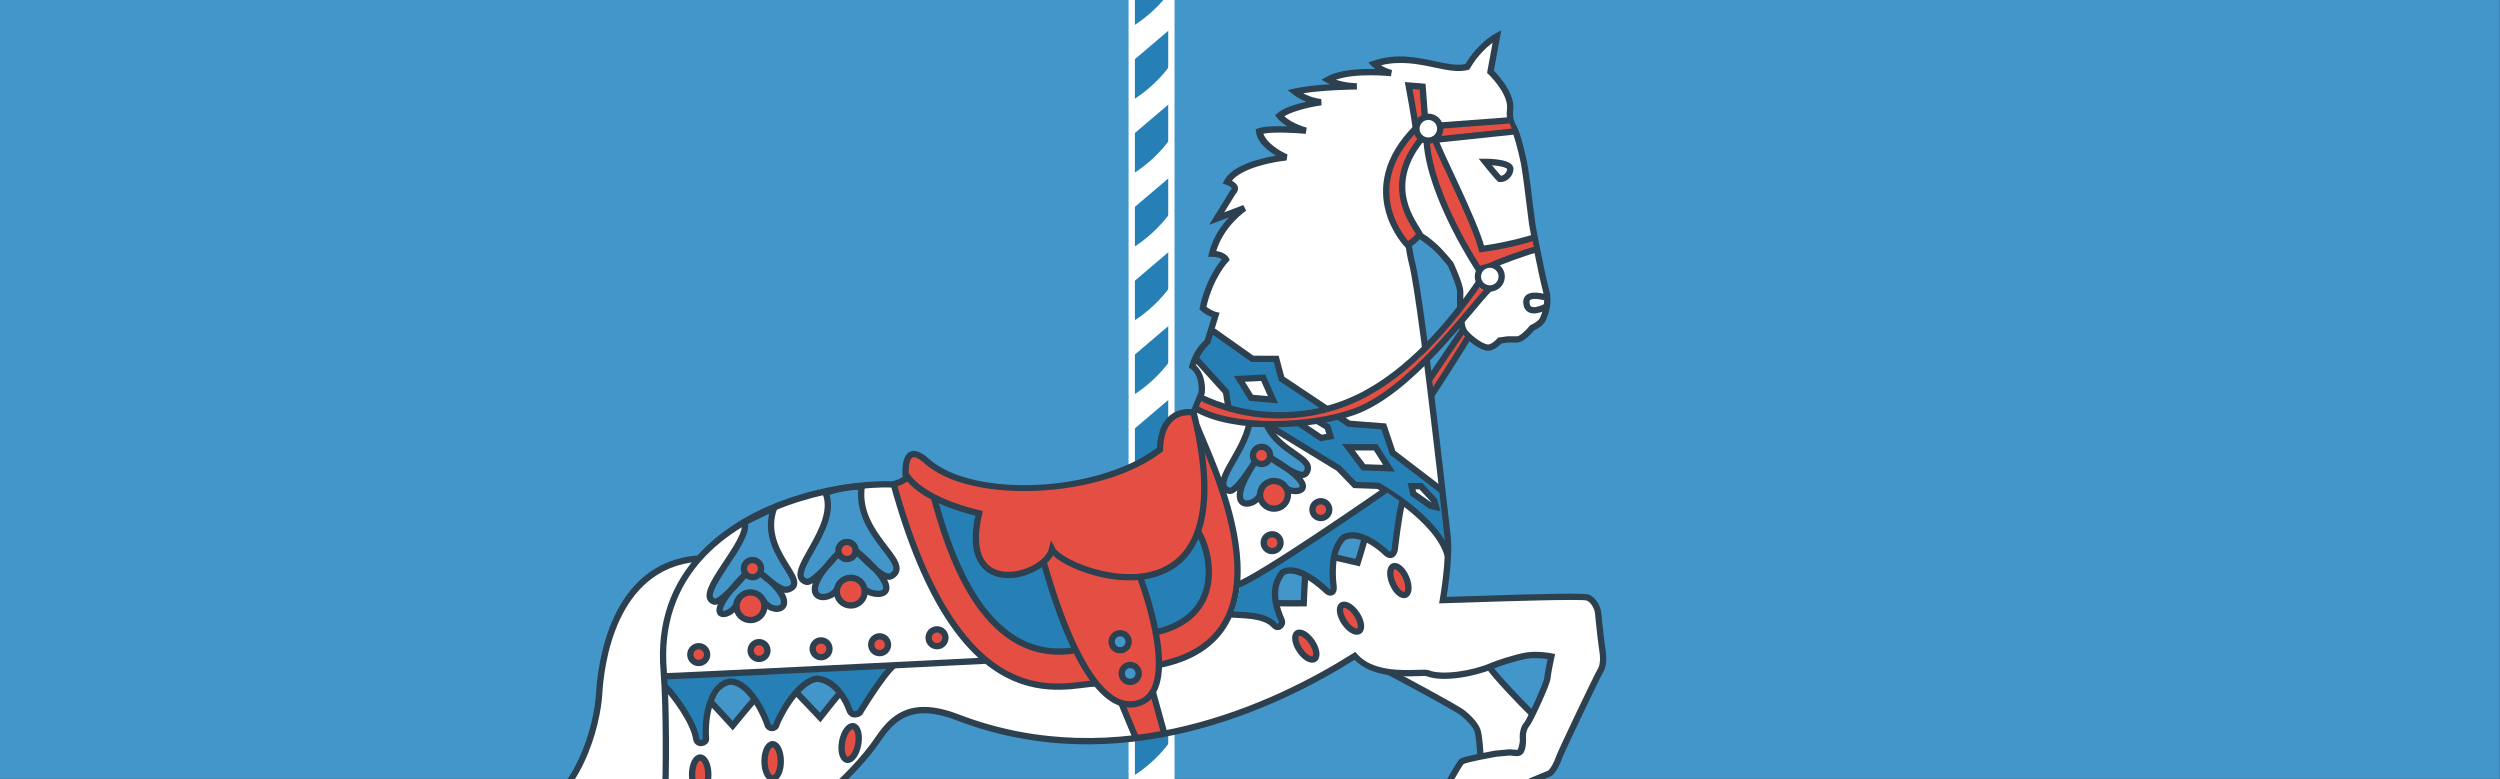 <?xml version="1.0" encoding="utf-8"?>
<!-- Generator: Adobe Illustrator 16.0.4, SVG Export Plug-In . SVG Version: 6.00 Build 0)  -->
<!DOCTYPE svg PUBLIC "-//W3C//DTD SVG 1.1//EN" "http://www.w3.org/Graphics/SVG/1.1/DTD/svg11.dtd">
<svg version="1.1" id="Ebene_1" xmlns="http://www.w3.org/2000/svg" xmlns:xlink="http://www.w3.org/1999/xlink" x="0px" y="0px"
	 width="2560px" height="798px" viewBox="0 0 2560 798" enable-background="new 0 0 2560 798" xml:space="preserve">
<rect x="0" y="0" width="2560" height="798" fill="#333333" stroke="none"/>
<polygon fill="#4396CA" points="2559.811,797.646 -0.189,797.656 -0.181,-0.344 2559.811,-0.344 "/>
<g>
	<defs>
		<rect id="SVGID_1_" x="3" width="2555" height="798"/>
	</defs>
	<clipPath id="SVGID_2_">
		<use xlink:href="#SVGID_1_"  overflow="visible"/>
	</clipPath>
	<g clip-path="url(#SVGID_2_)">
		<g enable-background="new    ">
			<g>
				<defs>
					<rect id="SVGID_3_" x="1155.66" y="-74.814" width="47.06" height="1427.699"/>
				</defs>
				<clipPath id="SVGID_4_">
					<use xlink:href="#SVGID_3_"  overflow="visible"/>
				</clipPath>
				<polygon clip-path="url(#SVGID_4_)" fill="#2680B6" points="1199.488,1351.674 1158.891,1351.688 1158.891,-80.334 
					1199.488,-80.348 				"/>
				<polygon clip-path="url(#SVGID_4_)" fill="none" stroke="#FFFFFF" stroke-width="6.461" points="1199.488,1351.637 
					1158.891,1351.65 1158.891,-80.334 1199.488,-80.348 				"/>
			</g>
		</g>
		<path fill="#FFFFFF" d="M1157.327,406.376c16.586-9.214,33.197-25.811,40.564-36.877c7.384-11.067,0,38.73,0,38.73l-36.883,31.345
			L1157.327,406.376z"/>
		<path fill="#FFFFFF" d="M1157.327,796.431c16.586-9.213,33.197-25.806,40.564-36.877c7.384-11.065,0,38.731,0,38.731
			l-36.883,31.346L1157.327,796.431z"/>
		<path fill="#FFFFFF" d="M1157.327,873.886c16.586-9.224,33.197-25.816,40.564-36.885c7.384-11.068,0,38.73,0,38.73l-36.883,31.358
			L1157.327,873.886z"/>
		<path fill="#FFFFFF" d="M1157.327,330.772c16.586-9.228,33.197-25.823,40.564-36.888c7.384-11.066,0,38.725,0,38.725
			l-36.883,31.35L1157.327,330.772z"/>
		<path fill="#FFFFFF" d="M1157.327,255.156c16.586-9.216,33.197-25.809,40.564-36.876c7.384-11.057,0,38.729,0,38.729
			l-36.883,31.348L1157.327,255.156z"/>
		<path fill="#FFFFFF" d="M1157.327,179.552c16.586-9.212,33.197-25.82,40.564-36.89c7.384-11.066,0,38.731,0,38.731l-36.883,31.349
			L1157.327,179.552z"/>
		<path fill="#FFFFFF" d="M1157.327,103.936c16.586-9.212,33.197-25.807,40.564-36.873c7.384-11.07,0,38.729,0,38.729
			l-36.883,31.349L1157.327,103.936z"/>
		<path fill="#FFFFFF" d="M1157.327,28.33c16.586-9.222,33.197-25.816,40.564-36.884c7.384-11.069,0,38.729,0,38.729l-36.883,31.358
			L1157.327,28.33z"/>
		<path fill="#FFFFFF" d="M1157.327-55.248c16.586-9.221,33.197-25.819,40.564-36.884c7.384-11.07,0,38.729,0,38.729l-36.883,31.358
			L1157.327-55.248z"/>
		<g>
			<path fill="#FFFFFF" enable-background="new    " d="M860.062,802.411c-4.747,18.994-119.397,99.216-123.489,103.291
				c-4.085,4.022-49.204,64.939-56.774,99.729c-2.588,11.891-9.722,95.001-9.722,95.001s-0.476,36.382-3.561,47.499
				c-3.073,11.117-41.226,38.11-51.053,42.743c-42.737,20.191-30.877-28.495-30.877-28.495l0.082-0.202
				c0,0,13.797-35.472,16.393-37.54c2.607-2.069,34.81-109.225,36.172-116.038c1.362-6.825,18.426-47.792,32.072-59.387
				c13.663-11.609,45.749-50.515,55.305-56.662c9.547-6.132,125.589-91.467,135.137-90.771L860.062,802.411z"/>
			<path fill="#2C4050" d="M591.06,1190.231c-3.679-2.989-4.755-9.034-4.755-14.863c0-4.975,0.787-9.792,1.422-12.417
				c6.266-16.029,13.833-34.088,15.585-36.207c4.324-3.419,36.881-116.667,37.084-117.715c1.43-7.144,18.347-46.808,31.012-57.559
				c6.543-5.563,17.128-17.148,27.371-28.356c11.229-12.29,22.852-24.999,27.562-28.038l21.508-15.219
				c26.847-19.208,84.841-60.712,105.293-72.098c-16.002,19.75-78.304,65.584-103.561,84.146
				c-10.145,7.461-14.312,10.529-15.28,11.509c-4.125,4.039-49.86,65.535-57.659,101.337c-2.61,11.95-9.491,92.007-9.78,95.405
				c-0.017,0.592-0.518,36.316-3.449,46.917c-2.608,9.404-38.663,35.665-49.333,40.684
				C606.549,1191.32,596.446,1194.638,591.06,1190.231z M744.097,874.593l-21.247,15.043c-5.438,3.496-16.803,15.94-28.843,29.126
				c-10.113,11.054-20.564,22.492-26.786,27.791c-14.759,12.541-31.834,54.588-33.156,61.217
				c-1.661,8.291-32.563,109.622-35.582,114.734l0.558-0.606c-2.174,1.743-8.026,14.828-17.371,38.905
				c-0.463,1.614-6.05,25.178,5.292,34.441c6.426,5.234,16.484,4.68,29.886-1.642c9.389-4.43,49.219-31.901,52.795-44.8
				c3.143-11.395,3.649-46.818,3.664-48.321c0.067-0.607,7.133-82.806,9.645-94.354c7.367-33.861,52.044-94.344,55.894-98.118
				c0-0.012,14.554-10.904,14.554-10.904c54.938-40.365,106.247-79.704,109.808-93.909l0.232-0.988l-1.396-3.707l-2.051-0.153
				C853.645,797.895,824.39,817.139,744.097,874.593z"/>
		</g>
		<g>
			<path fill="#FFFFFF" enable-background="new    " d="M714.527,571.944c-90.15,7.368-99.842,116.565-101.068,139.582
				c-1.479,23.019-17.004,107.505-80.039,128.682c-32.457,10.902-110.917,12.124-114.997,8.086
				c-4.062-4.011-5.73,35.099,9.434,46.731c71.237,54.605,223.24-11.347,252.921-79.563"/>
			<path fill="#2C4050" d="M610.239,711.348c-1.828,28.307-19.381,106.156-77.836,125.79
				c-32.216,10.833-106.048,11.447-112.114,8.545c-0.709-0.782-2.198-1.174-3.591-0.719c-2.511,0.794-3.317,3.725-3.736,6.17
				c-1.647,9.49-0.269,36.32,12.938,46.455c28.589,21.906,71.984,26.826,122.208,13.83c61.671-15.964,118.711-55.776,135.632-94.674
				l-5.924-2.574c-16.189,37.23-71.411,75.492-131.324,90.989c-48.256,12.492-89.701,7.977-116.661-12.696
				c-8.509-6.524-10.903-23.524-10.903-33.935c0-2.938,0.225-5.01,0.525-6.513c16.962,4.254,88.002,0.328,115.007-8.757
				c61.835-20.771,80.322-101.99,82.229-131.531c1.614-30.313,13.476-129.654,98.093-136.556l-0.517-6.448
				C624.418,576.066,611.926,679.748,610.239,711.348z"/>
		</g>
		<g>
			<path fill="#FFFFFF" enable-background="new    " d="M1525.675,683.713c4.455,7.863,41.133,45.797,43.522,47.41l-29.24,92.264
				c-2.361,9.942-12.444,37.642-14.987,44.128c-2.558,6.486-15.306,16.986-23.817,19.738c-8.525,2.765-12.81,9.35-16.163,11.268
				c-3.363,1.906-14.628,7.7-14.628,7.7s-28.569,17.096-30.813,18.385c-2.235,1.273-13.227,5.996-16.521,4.341
				c-4.154-2.095-7.858-17.505-2.826-31.638c5.034-14.146,12.01-24.342,18.113-29.263c6.102-4.946,16.391-6.65,22.659-8.141
				c6.314-1.486,10.274-2.851,14.852-3.672c4.564-0.822,12.131-11.04,13.103-14.563l27.023-68.448c0,0-1.037-19.596-3.076-25.265
				c-2.038-5.678-8.154-12.29-14.795-17.716c-6.655-5.415-68.067-38.161-75.187-41.831"/>
			<path fill="#2C4050" d="M1522.859,685.316c4.17,7.344,34.806,39.396,42.636,46.778c-1.181,3.725-28.617,90.32-28.617,90.32
				c-2.331,9.777-12.102,36.731-14.929,43.93c-2.186,5.537-14.208,15.379-21.794,17.84c-6.439,2.083-10.613,6.021-13.665,8.899
				l-3.096,2.623c-0.01,0-14.512,7.648-14.512,7.648c-0.179,0.101-30.941,18.435-30.941,18.435
				c-2.903,1.665-11.57,4.811-13.56,4.229c-2.119-1.402-5.778-14.614-1.137-27.623c4.375-12.317,10.773-22.729,17.096-27.842
				c4.658-3.773,12.645-5.553,18.489-6.851l2.883-0.656l6.963-1.78l7.719-1.854c6.31-1.124,14.519-12.822,15.634-16.886
				l27.17-68.775l-0.044-0.705c-0.1-2.045-1.107-20.229-3.231-26.185c-2.768-7.663-11.101-15.274-15.801-19.12
				c-7.294-5.945-71.658-40.091-75.74-42.199l-2.972,5.743c8.67,4.464,68.414,36.395,74.62,41.465
				c7.042,5.742,12.201,11.841,13.805,16.291c1.493,4.151,2.513,17.961,2.839,23.663c-0.529,1.326-26.754,67.78-26.754,67.78
				c-0.919,3.267-7.795,12.061-10.656,12.568l-8.271,1.982l-6.768,1.729l-2.797,0.643c-6.461,1.426-15.309,3.395-21.156,8.129
				c-7.304,5.904-14.277,17.096-19.114,30.69c-1.787,5.02-2.566,10.419-2.566,15.48c0,9.644,2.827,18.037,6.987,20.118
				c5.631,2.836,19.44-4.342,19.569-4.416c0,0,30.863-18.412,30.885-18.412l14.545-7.661c0.016-0.012,4.336-3.547,4.336-3.547
				c2.756-2.601,6.191-5.833,11.236-7.458c9.616-3.117,22.889-14.234,25.82-21.631c2.269-5.803,12.669-34.225,15.135-44.571
				l29.855-94.179l-1.891-1.462c-2.882-2.236-38.418-39.02-42.598-46.368L1522.859,685.316z"/>
		</g>
		<path fill="#FFFFFF" enable-background="new    " d="M1442.273,249.941c0.604,5.404,2.218,14.353,3.114,17.543
			c9.355,33.516,33.883,256.403,36.673,280.494c2.793,24.091-4.735,66.289-4.735,66.289c21.366-0.543,141.88-5.16,148.385-2.614
			c6.497,2.553,10.433,11.575,10.679,16.191c0.234,4.605,3.49,33.355,4.274,37.355c0.78,4.013,1.928,14.931-1.797,20.896
			c-3.733,5.983-41.17,84.803-42.65,89.508c-1.501,4.712-5.653,13.581-9.564,16.105c-3.915,2.522-14.19,4.795-19.237,7.952
			c-5.021,3.166-27.771,21.12-29.939,23.533c-2.197,2.422-51.54,20.064-57.914,19.826c-6.372-0.251-8.279-14.603-5.808-22.239
			c2.496-7.645,19.942-38.612,22.688-41.073c2.754-2.459,30.817-7.395,34.827-8.192c4.009-0.793,10.93-1.146,14.385-1.335
			c3.442-0.189,8.175,1.88,10.925-0.582c2.78-2.447,2.859-11.696,2.688-15.155c-0.188-3.459,0.657-9.287,3.934-12.922
			c3.283-3.646,20.9-42.138,21.201-47.349c0.32-5.224,4.033-22.171,4.033-22.171s-13.449-2.765-24.914-0.998
			c-11.455,1.756-30.437,8.202-35.84,10.55c-18.07,7.901-50.703,13.655-66.066,7.52c-5.59-2.221-53.012,7.282-74.541-17.589
			c-32.069,20.19-214.937,136.556-406.816,62.757c-48.037-18.464-66.959,1.362-81.214,22.271
			c-47.005,68.992-153.549,129.173-160.287,133.454c-48.691,30.878-92.622,92.611-97.379,116.362
			c-6.955,34.738-26.116,117.551-35.604,129.425c-22.6,28.241-60.478,68.157-76.525,71.162c-21.689,4.091-35.364,7.039-43.397,8.138
			c-36.83,5.01,8.293-75.738,16.303-78.504c7.98-2.788,20.497,17.011,33.807,14.863c13.343-2.143,26.045-16.34,24.681-20.404
			c-1.329-4.05-9.505-18.021-9.505-26.121c-0.01-8.114,10.87-22.023,16.639-28.497c18.988-21.375,26.151-123.217,26.113-144.87
			c0.018-21.68,10.635-35.375,17.81-36.798c23.755-4.756,66.508-24.937,69.216-81.937c0.941-19.348,1.585-87.746-1.531-127.056
			c-11.877-149.629,156.732-192.369,233.916-189.998c8.323-1.189,14.254-5.944,14.254-5.944s-5.023-41.431,21.359-17.809
			c45.13,40.372,175.736,36.812,238.673-11.874c1.189-45.125,34.436-37.997,34.436-37.997l8.324-20.177
			c0,0,2.366-19.005-9.512-27.311c4.744-16.63,15.448-24.936,15.448-24.936l8.303-27.322c0,0-5.938-1.182-13.072-7.117
			c7.134-33.237,23.747-49.872,23.747-49.872s-2.365-5.928-14.243-5.928c7.13-29.695,33.122-46.692,33.122-46.692l-28.439,10.813
			l16.696-27.055c0,0,7.129-5.946-5.929-10.692c10.673-20.19,60.545-24.936,60.545-24.936s-26.122-10.687-27.887-26.652
			c11.262-4.228,48.078-0.656,48.078-0.656s-19.002-4.757-27.324-15.43c10.692-9.508,42.804-13.77,42.804-13.77
			s-14.306-0.481-27.057-10.801c22.265-5.129,63.659-5.402,63.659-5.402s-17.658,0.273-29.813-6.803
			c20.469-11.911,65.037-6.738,65.037-6.738s-11.329-2.803-17.669-9.527c38.398-13.454,72.846,9.098,95.4,3.168
			c13.079-22.566,30.548-31.585,30.548-31.585l-6.695,36.568c0,0,22.467,21.137,20.074,38.945c-0.78,5.892,0,11.874,3.573,17.803
			c3.567,5.943,8.315,24.952,10.688,36.826c2.371,11.873,7.12,53.429,8.322,61.733c1.168,8.316,10.679,55.803,14.239,68.863
			c3.562,13.074-1.183,24.936-3.561,29.696c-2.377,4.745-10.679,8.313-10.679,8.313s-9.513,11.863-15.442,11.863
			c-5.951,0-9.492,0-9.492,0l-8.325,1.199c0,0-4.744,5.931-10.683,7.118c-5.929,1.187-18.997-8.317-24.931-15.436
			c-5.937-7.129-4.77-34.437-4.77-41.556c0-7.127-9.874-28.367-9.874-28.367s-9.105-11.484-16.285-17.959
			c-2.799-2.524-16.126-12.643-15.387-11.269"/>
		<path fill="none" stroke="#2C4050" stroke-width="6.461" d="M1537.732,283.182c0.026,6.753-5.494,12.256-12.171,12.206
			c-6.765,0.05-12.214-5.453-12.204-12.206c0.038-6.724,5.439-12.204,12.181-12.204
			C1532.238,270.993,1537.732,276.419,1537.732,283.182z"/>
		<path fill="none" stroke="#2C4050" stroke-width="6.461" d="M1520.84,165.72c0,0,24.014-0.062,25.8,6.725
			c0.033,5.431-4.812,11.186-10.87,10.803C1532.338,180.195,1520.84,165.72,1520.84,165.72z"/>
		<path fill="#4396CA" stroke="#2C4050" stroke-width="6.461" d="M782.579,616.376c12.108,16.163,41.576,3.847-5.337-30.579
			c10.685,8.607,22.704,20.029,29.701,17.808c24.327-7.723-30.887-37.997-14.253-83.706l-30.287,14.84
			c6.833,19.586-52.196,74.606-31.128,81.27c6.78,2.146,27.864-23.385,32.316-28.432c-50.777,51.349-14.515,45.508-9.5,31.172
			C754.967,609.371,773.172,601.103,782.579,616.376z"/>
		<path fill="#4396CA" stroke="#2C4050" stroke-width="6.461" d="M885.602,601.119c-2.374,9.502,56.989,18.398-10.106-37.998
			c19.001,19.004,31.129,30.527,37.415,26.715c22.546-13.653-37.236-41.189-30.584-91.427c-20.65-0.595-36.803,6.535-36.803,6.535
			c13.947,36.219-43.647,83.113-19.9,90.822c6.776,2.208,28.8-24.632,33.261-29.679c-50.767,51.358-7.718,51.652-1.801,36.811"/>
		<path fill="#4396CA" stroke="#2C4050" stroke-width="6.461" d="M1316.028,498.409c3.569,8.896,47.5,7.13-16.025-30.275
			c25.521,17.213,34.381,21.833,37.995,15.435c8.468-15.058-28.044-19.31-41.293-49.406l-17.376-0.429
			c-5.877,31.371-40.268,62.527-20.896,68.826c6.776,2.21,21.381-21.97,26.729-29.682c-35.031,52.246-0.601,46.906,4.748,34.427"/>
		<path fill="#E54F43" stroke="#2C4050" stroke-width="6.461" d="M779.35,582.225c-0.009,4.885-3.921,8.823-8.752,8.823
			c-4.911-0.04-8.868-3.938-8.852-8.823c-0.016-4.794,3.94-8.795,8.811-8.755C775.428,573.482,779.35,577.394,779.35,582.225z"/>
		<path fill="#E54F43" stroke="#2C4050" stroke-width="6.461" d="M885.478,605.826c0,7.836-6.438,14.208-14.297,14.195
			c-7.899-0.024-14.261-6.359-14.283-14.195c-0.016-7.864,6.384-14.185,14.283-14.185
			C879.04,591.628,885.487,597.952,885.478,605.826z"/>
		<path fill="#E54F43" stroke="#2C4050" stroke-width="6.461" d="M876.131,563.713c-0.017,4.883-3.941,8.81-8.786,8.81
			c-4.896-0.041-8.848-3.927-8.831-8.81c-0.017-4.81,3.935-8.799,8.815-8.768C872.19,554.969,876.131,558.883,876.131,563.713z"/>
		<path fill="#E54F43" stroke="#2C4050" stroke-width="6.461" d="M1318.858,506.688c0,7.825-6.435,14.207-14.269,14.186
			c-7.896-0.015-14.271-6.36-14.3-14.186c0-7.863,6.403-14.197,14.3-14.197C1312.424,492.49,1318.888,498.799,1318.858,506.688z"/>
		<path fill="#E54F43" stroke="#2C4050" stroke-width="6.461" d="M1300.618,466.356c0,4.867-3.913,8.804-8.77,8.804
			c-4.895-0.032-8.85-3.937-8.835-8.804c-0.015-4.811,3.94-8.812,8.814-8.771C1296.705,457.594,1300.618,461.51,1300.618,466.356z"
			/>
		<path fill="none" stroke="#2C4050" stroke-width="6.461" d="M1582.008,304.271c-5.35-1.188-19.384-4.228-19.011,5.338
			c0.604,15.444,20.795,4.164,20.795,4.164"/>
		<path fill="#E54F43" stroke="#2C4050" stroke-width="6.461" d="M724.107,670.297c0,4.756-3.852,8.622-8.6,8.622
			c-4.761,0-8.615-3.866-8.615-8.622c0-4.743,3.854-8.604,8.615-8.604C720.255,661.692,724.107,665.554,724.107,670.297z"/>
		<path fill="#E54F43" stroke="#2C4050" stroke-width="6.461" d="M785.848,666.147c0,4.754-3.86,8.604-8.606,8.604
			c-4.743,0-8.602-3.851-8.602-8.604c0-4.745,3.859-8.61,8.602-8.61C781.988,657.537,785.848,661.402,785.848,666.147z"/>
		<path fill="#E54F43" stroke="#2C4050" stroke-width="6.461" d="M849.375,664.365c0,4.76-3.852,8.608-8.607,8.608
			c-4.747,0-8.604-3.849-8.604-8.608c0-4.758,3.857-8.605,8.604-8.605C845.523,655.76,849.375,659.607,849.375,664.365z"/>
		<path fill="#E54F43" stroke="#2C4050" stroke-width="6.461" d="M909.337,660.215c0,4.743-3.847,8.608-8.609,8.608
			c-4.747,0-8.607-3.865-8.607-8.608c0-4.757,3.86-8.607,8.607-8.607C905.49,651.607,909.337,655.458,909.337,660.215z"/>
		<path fill="#E54F43" stroke="#2C4050" stroke-width="6.461" d="M968.117,653.085c0,4.756-3.848,8.607-8.603,8.607
			c-4.744,0-8.608-3.852-8.608-8.607c0-4.772,3.864-8.633,8.608-8.633C964.269,644.452,968.117,648.312,968.117,653.085z"/>
		<path fill="#E54F43" stroke="#2C4050" stroke-width="6.461" d="M1311.281,555.702c0,4.755-3.851,8.604-8.606,8.604
			c-4.757,0-8.623-3.849-8.623-8.604c0-4.758,3.866-8.608,8.623-8.608C1307.431,547.094,1311.281,550.944,1311.281,555.702z"/>
		<path fill="#E54F43" stroke="#2C4050" stroke-width="6.461" d="M1361.153,521.854c0,4.76-3.861,8.621-8.619,8.621
			c-4.755,0-8.594-3.861-8.594-8.621c0-4.745,3.839-8.604,8.594-8.604C1357.292,513.25,1361.153,517.108,1361.153,521.854z"/>
		<path fill="#E54F43" stroke="#2C4050" stroke-width="6.461" d="M725.304,793.202c0,9.674-3.739,17.512-8.309,17.512
			c-4.599,0-8.322-7.838-8.322-17.512c0-9.684,3.724-17.517,8.322-17.517C721.565,775.686,725.304,783.519,725.304,793.202z"/>
		<path fill="#E54F43" stroke="#2C4050" stroke-width="6.461" d="M799.502,779.544c0,9.68-3.717,17.515-8.306,17.515
			c-4.587,0-8.318-7.835-8.318-17.515s3.731-17.517,8.318-17.517C795.785,762.027,799.502,769.864,799.502,779.544z"/>
		<path fill="#E54F43" stroke="#2C4050" stroke-width="6.461" d="M878.736,762.394c-1.796,9.505-6.912,16.523-11.415,15.664
			c-4.516-0.858-6.707-9.251-4.92-18.755c1.819-9.501,6.934-16.519,11.435-15.659C878.353,744.501,880.536,752.893,878.736,762.394z
			"/>
		<path fill="#E54F43" stroke="#2C4050" stroke-width="6.461" d="M1343.385,657.453c4.877,7.241,6.03,14.989,2.588,17.299
			c-3.439,2.312-10.173-1.689-15.044-8.937c-4.87-7.239-6.032-14.992-2.582-17.312
			C1331.782,646.18,1338.513,650.196,1343.385,657.453z"/>
		<path fill="#E54F43" stroke="#2C4050" stroke-width="6.461" d="M1389.15,628.844c4.865,7.242,6.011,14.993,2.566,17.301
			c-3.444,2.322-10.171-1.692-15.042-8.936c-4.87-7.255-6.022-15.005-2.591-17.301
			C1377.537,617.599,1384.258,621.599,1389.15,628.844z"/>
		<path fill="#E54F43" stroke="#2C4050" stroke-width="6.461" d="M1439.852,591.541c3.43,8.026,3.141,15.862-0.686,17.487
			c-3.779,1.629-9.662-3.545-13.095-11.581c-3.449-8.016-3.161-15.851,0.667-17.481
			C1430.543,578.328,1436.398,583.526,1439.852,591.541z"/>
		<g>
			<path fill="#E54F43" d="M1148.592,721.443c0,0,12.833,0.695,17.242-0.83c4.416-1.515,14.885-8.683,14.885-8.683l11.031,39.714
				l-29.37,4.958L1148.592,721.443z"/>
			<path fill="#E54F43" d="M913.702,496.644c0.726-2.198,10.649-8.143,10.649-8.143l32.537,25.152
				c0,0,19.959,103.127,78.756,139.846c53.967,30.933,251.179,7.562,192.958-108.061c12.719-36.493,1.546-92.863,1.546-92.863
				s68.16,129.347,20.191,191.271c-2.879,8.605-31.573,47.147-175.499,60.272C1030.152,699.614,963.723,664.756,913.702,496.644z"/>
			<path fill="#E54F43" d="M1068.837,577.292l10.498-10.498c0,0,38.477,23.422,84.513,25.035
				c22.615,30.693,35.254,119.178,3.521,127.611C1111.338,734.329,1068.837,577.292,1068.837,577.292z"/>
			<path fill="#2680B6" d="M959.636,511.848c8.096,4.415,42.922,13.871,42.922,13.871s-6.656,50.124,10.023,58.93
				c26.473,13.97,55.144-8.833,55.144-8.833s32.357,88.979,32.357,89.714C1003.025,680.242,960.367,538.325,959.636,511.848z"/>
			<path fill="#2680B6" d="M1169.199,591.259c40.448-6.61,50.747-24.264,57.353-44.847c38.982,76.477-28.671,99.265-39.698,99.265
				C1182.437,646.41,1180.225,640.527,1169.199,591.259z"/>
			<path fill="#E54F43" d="M927.043,486.871c0,0-1.227-17.6,8.183-21.689c122.387,84.322,251.752-4.91,251.752-4.91
				s4.496-29.884,15.144-33.569c10.634-3.684,21.289-4.099,21.289-4.099s36.016,142.044-32.743,161.288
				c-68.78,19.231-104.387-13.921-112.588-20.467c-5.729,11.458-88.004,66.717-75.724-36.435
				C939.321,506.941,927.043,486.871,927.043,486.871z"/>
		</g>
		<path fill="none" stroke="#2C4050" stroke-width="6.461" d="M1222.223,422.412c58.195,233.943-132.576,164.131-144.871,140.115
			c-7.146,28.56-96.166,53.432-74.794-36.809c-20.19-4.746-60.776-17.431-75.023-39.993"/>
		<path fill="#4396CA" stroke="#2C4050" stroke-width="6.461" d="M1155.738,657.149c0,4.809-3.902,8.706-8.729,8.706
			c-4.8,0-8.705-3.897-8.705-8.706c0-4.811,3.905-8.735,8.705-8.735C1151.836,648.414,1155.738,652.339,1155.738,657.149z"/>
		<path fill="#4396CA" stroke="#2C4050" stroke-width="6.461" d="M1166.014,689.605c0,4.797-3.909,8.696-8.705,8.696
			c-4.827,0-8.705-3.899-8.705-8.696c0-4.81,3.878-8.719,8.705-8.719C1162.105,680.887,1166.014,684.796,1166.014,689.605z"/>
		<path fill="none" stroke="#2C4050" stroke-width="6.461" d="M1068.649,575.59c3.958,11.873,42.747,163.094,98.168,144.1
			c41.452-14.22,6.332-113.235,0.787-128.263"/>
		<line fill="none" stroke="#2C4050" stroke-width="6.461" x1="1148.323" y1="720.168" x2="1162.433" y2="754.015"/>
		<line fill="none" stroke="#2C4050" stroke-width="6.461" x1="1192.056" y1="750.496" x2="1180.776" y2="709.595"/>
		<path fill="none" stroke="#2C4050" stroke-width="6.461" d="M1226.968,544.721c12.673,19.788,28.491,87.074-44.333,102.902"/>
		<path fill="none" stroke="#2C4050" stroke-width="6.461" d="M956.252,509.095c13.459,48.296,48.289,172.587,144.847,156.761"/>
		<path fill="none" stroke="#2C4050" stroke-width="6.461" d="M915.093,495.645c68.067,247.392,174.138,205.042,206.593,204.243"/>
		<path fill="none" stroke="#2C4050" stroke-width="6.461" d="M1225.397,435.474c8.705,26.124,108.986,214.116-36.166,244.857"/>
		<path fill="#2680B6" d="M681.354,703.804v-10.769l232.451-12.4l-33.921,49.631h-7.454c0,0-14.052-39.7-35.557-34.74
			c-30.621,0-40.535,47.976-46.325,49.632c-5.802,1.656-14.896-43.841-44.68-47.981c-26.473,10.755-18.195,62.872-29.783,66.178
			C708.642,731.098,681.354,703.804,681.354,703.804z"/>
		<path fill="#4396CA" d="M729.323,721.169c0,0,9.104-20.674,18.206-21.505c9.098-0.835,23.982,18.194,23.982,18.194l-21.504,24.813
			L729.323,721.169z"/>
		<path fill="#4396CA" d="M815.356,711.247l24.816,21.504l19.853-22.333c0,0-13.239-15.713-23.151-14.893
			C826.937,696.356,815.356,711.247,815.356,711.247z"/>
		<path fill="none" stroke="#2C4050" stroke-width="6.461" d="M679.586,692.571c10.814-0.039,329.496-16.024,329.496-16.024"/>
		<path fill="none" stroke="#2C4050" stroke-width="6.461" d="M915.285,681.291c-11.865,10.095-35.032,48.682-35.032,48.682
			s-7.726,5.34-10.687-3.568c-2.146-6.411-13.048-30.272-33.248-31.461c-22.562,4.151-40.614,44.571-40.969,46.302
			c-1.179,5.941-8.313,5.352-9.5,0.592c-1.183-4.746-16.613-42.742-37.4-43.927c-20.184,1.777-27.312,34.436-25.517,58.782
			c0.301,4.173-9.039,7.052-10.118-0.593c-2.356-17.229-24.093-46.176-31.803-53.295"/>
		<path fill="none" stroke="#2C4050" stroke-width="6.461" d="M728.862,719.878c2.971,2.968,21.358,23.158,21.358,23.158
			s18.419-22.562,21.976-26.122"/>
		<path fill="none" stroke="#2C4050" stroke-width="6.461" d="M816.126,709.782c3.567,3.563,23.744,24.938,23.744,24.938
			s17.214-21.97,20.782-25.529"/>
		<g>
			<path fill="#2680B6" d="M1240.561,336.498l39.702,29.783l26.48,0.835l5.788,19.85l43.838,29.783c0,0-36.399,8.266-57.905,7.442
				c-21.508-0.832-41.361-7.442-41.361-7.442l-2.484-14.893l-31.438-35.575l12.414-17.367L1240.561,336.498z"/>
			<path fill="#2680B6" d="M1373.735,427.499c0,0-19.844,3.32-29.771,4.972c-9.936,1.652-44.67,2.475-44.67,2.475l71.132,43.84
				l16.543,18.211l24.825,1.652c0,0,38.05,25.644,48.805,37.227c10.76,11.57,21.506,26.462,21.506,26.462l-4.968-62.037
				l-52.105-34.741l-7.441-28.963l-36.411-1.65L1373.735,427.499z"/>
		</g>
		<polyline fill="none" stroke="#2C4050" stroke-width="6.461" points="1258.087,418.223 1255.426,401.352 1223.403,366.017 		"/>
		<path fill="none" stroke="#2C4050" stroke-width="6.461" d="M1482.587,569.217c-10.095-37.997-71.427-71.767-71.427-71.767
			l-23.885-0.821l-16.623-17.214l-72.946-44.47"/>
		<polyline fill="none" stroke="#2C4050" stroke-width="6.461" points="1371.1,427.07 1381.329,433.898 1416.955,436.661 
			1426.071,463.679 1476.924,502.56 		"/>
		<polyline fill="none" stroke="#2C4050" stroke-width="6.461" points="1241.808,338.708 1282.46,367.453 1306.869,367.492 
			1312.275,387.821 1359.612,419.41 		"/>
		<polygon fill="#FFFFFF" stroke="#2C4050" stroke-width="6.461" points="1380.723,458.038 1408.654,458.038 1422.308,479.415 
			1396.271,478.558 		"/>
		<polygon fill="#FFFFFF" stroke="#2C4050" stroke-width="6.461" points="1269.134,387.975 1293.475,386.803 1303.56,409.351 
			1281.104,407.309 		"/>
		<polygon fill="#FFFFFF" stroke="#2C4050" stroke-width="6.461" points="1445.435,497.814 1454.944,497.814 1468.608,512.653 
			1470.388,519.19 1465.043,518.006 1447.229,505.539 		"/>
		<polyline fill="#FFFFFF" stroke="#2C4050" stroke-width="6.461" points="1347.69,430.376 1359.366,437.252 1362.337,446.758 
			1352.825,448.538 1329.684,433.102 		"/>
		<path fill="#2C4050" d="M1531.499,34.126c-0.733,0.375-17.692,9.414-30.965,31.446c-8.409,1.843-18.854-0.279-30.926-2.851
			c-18.873-4.016-40.254-8.557-63.631-0.367l-4.694,1.642l3.411,3.62c1.118,1.199,2.48,2.097,3.795,3.065
			c-15.202-0.415-37.211,0.506-50.435,8.206l-4.801,2.787l4.801,2.786c1.288,0.772,2.771,1.177,4.16,1.795
			c-12.484,0.759-26.704,2.082-37.12,4.466l-6.46,1.491l5.165,4.176c4.75,3.85,9.489,6.11,13.917,7.81
			c-10.351,2.312-23.354,6.106-29.781,11.842l-2.27,2.005l1.866,2.386c2.845,3.657,6.785,6.584,10.823,8.97
			c-11.062-0.402-23.881-0.236-30.162,2.107l-2.353,0.886l0.276,2.495c1.224,11.084,12.204,19.587,20.504,24.522
			c-15.645,2.613-44.479,9.44-52.822,25.197l-1.727,3.285l3.482,1.26c4.27,1.554,5.614,3.068,5.738,3.713
			c0,0.036,0.02,0.062,0.02,0.101c0,0.467-0.535,1.133-0.827,1.4l-0.355,0.316l-0.283,0.426l-21.683,35.171
			c0,0,14.896-5.663,20.492-7.798c-7.839,8.266-16.75,20.521-20.582,36.512l-0.962,3.986h4.104c5.819,0,8.568,1.486,9.969,2.662
			c-4.666,5.476-16.726,21.668-22.636,49.229l-0.404,1.919l1.495,1.249c4.511,3.749,8.453,5.652,11.146,6.687
			c-1.4,4.581-6.703,22.031-7.137,23.461c-2.215,1.867-11.248,10.182-15.719,25.844l-0.629,2.222l1.885,1.312
			c7.279,5.098,8.31,15.345,8.31,20.746c0,1.704-0.079,2.712-0.136,3.141c-0.313,0.77-5.765,14.023-7.189,17.477
			c-4.431-0.391-13.63-0.313-21.796,6.123c-8.405,6.61-12.922,17.955-13.64,33.541c-60.114,45.44-188.171,51.815-233.479,11.283
			c-8.256-7.396-14.739-9.706-19.819-7.055c-6.127,3.193-7.349,12.771-7.349,19.898c0,2.386,0.126,4.266,0.263,5.781
			c-2.001,1.3-6.118,3.597-11.307,4.329c-42.133-1.337-138.021,12.126-195.518,72.486c-31.095,32.636-44.953,73.333-41.16,120.983
			c3.085,38.968,2.468,107.305,1.536,126.637c-3.01,63.032-56.029,76.8-66.631,78.92c-8.546,1.705-20.392,16.546-20.416,39.969
			c0.044,23.394-7.717,122.924-25.302,142.725c-4.087,4.595-17.458,20.408-17.446,30.642c0,6.535,4.275,15.494,7.389,22.031
			l2.287,5.1c-0.24,2.687-10.92,14.397-22.126,16.213c-5.843,0.938-12.215-3.87-17.849-8.109c-5.76-4.357-11.212-8.469-16.512-6.629
			c-8.632,2.993-36.948,54.43-32.146,74.571c1.084,4.543,4.788,11.898,17.338,10.197l22.836-4.167l20.729-3.997
			c17.75-3.333,56.633-45.078,78.439-72.324c11.038-13.821,31.73-108.185,36.261-130.813c4.296-21.49,46.754-83.074,95.923-114.269
			l3.026-1.806c73.695-43.904,129.884-90.985,158.205-132.554c13.889-20.369,31.323-38.78,77.39-21.077
			c166.414,64.005,326.38-10.851,407.761-61.859c17.841,17.959,48.171,17.263,64.861,16.683c3.653-0.126,7.773-0.266,8.758,0.026
			c17.187,6.864,51.412-0.127,68.503-7.583c5.346-2.336,24.153-8.659,35.026-10.325c7.613-1.174,16.094-0.226,20.546,0.44
			c-1.096,5.274-3.141,15.336-3.384,19.346c-0.36,4.342-17.122,41.658-20.373,45.38c-3.557,3.949-4.79,9.82-4.79,14.11
			c0,0.404,0.022,0.779,0.028,1.146c0.038,0.823,0.069,1.63,0.069,2.411c0,5.024-0.807,9.314-1.668,10.16
			c-0.728,0.654-2.817,0.366-4.646,0.101l-4.319-0.329c-0.107,0-14.839,1.389-14.839,1.389l-2.767,0.529
			c-25.521,4.757-31.647,6.69-33.576,8.42c-3.471,3.115-21.111,34.865-23.594,42.474c-2.072,6.375-1.646,16.988,2.292,22.613
			c2.13,3.067,4.678,3.786,6.45,3.865c6.372,0.238,57.209-17.329,60.416-20.886c1.876-2.059,24.325-19.839,29.277-22.968
			c0.022,0,9.894-4.079,9.894-4.079l9.386-3.896c5.345-3.46,9.763-14.311,10.886-17.83c1.526-4.823,39.091-83.631,42.312-88.78
			c5.086-8.166,2.352-22.612,2.221-23.23c-0.7-3.635-3.971-32.269-4.23-36.901c-0.305-5.867-5.005-16.015-12.721-19.043
			c-4.34-1.7-37.893-1.246-128.223,1.73c0,0-12.264,0.389-17.491,0.554c1.427-8.794,4.748-31.295,4.748-50.455
			c0-4.563-0.193-8.943-0.65-12.871l-1.395-12.39c-17.836-157.994-29.725-248.365-35.377-268.592
			c-0.809-2.906-2.404-11.688-3.007-17.04l-6.428,0.722c0.604,5.399,2.23,14.513,3.218,18.058
			c5.554,19.902,17.39,109.918,35.167,267.57l1.4,12.419c2.718,23.345-4.616,64.938-4.685,65.356l-0.708,3.923l25.416-0.794
			c35.718-1.188,119.354-3.937,125.757-2.134c4.927,1.933,8.344,9.729,8.539,13.314c0.224,4.419,3.508,33.529,4.32,37.808
			c0.986,5.024,1.435,14.111-1.348,18.575c-3.572,5.717-41.337,85.006-42.998,90.243c-1.718,5.378-5.6,12.66-8.231,14.361
			l-7.998,3.231l-11.207,4.692c-5.018,3.166-28.201,21.417-30.622,24.116c-3.658,2.501-50.062,18.929-55.399,18.756
			c-0.531-0.029-1.047-0.605-1.384-1.091c-2.399-3.432-3.124-11.81-1.458-16.921c2.474-7.609,19.278-37.125,21.805-39.7
			c1.136-0.682,7.524-2.587,30.408-6.851l2.854-0.544l13.809-1.273c0.123,0,3.172,0.274,3.172,0.274
			c3.064,0.433,6.878,0.988,9.852-1.676c4.136-3.66,3.929-14.5,3.757-17.73c-0.179-3.258,0.71-7.952,3.109-10.599
			c3.607-4.003,21.671-43.122,22.029-49.317c0.245-4.078,2.936-17.023,3.959-21.669l0.688-3.196l-3.201-0.665
			c-0.566-0.114-14.144-2.854-26.046-1.021c-11.891,1.818-31.306,8.465-36.634,10.786c-18.549,8.103-49.683,13.024-63.573,7.472
			c-1.871-0.731-4.819-0.669-11.307-0.44c-16.274,0.557-46.545,1.604-62.009-16.253l-1.814-2.107l-2.94,1.854
			c-79.958,50.378-238.7,125.426-403.331,62.101c-50.478-19.396-70.364,1.944-85.06,23.473
			c-27.785,40.81-83.255,87.201-156.167,130.637l-3.163,1.906c-49.079,31.13-93.778,93.317-98.817,118.455
			c-7.589,37.985-26.266,117.162-34.967,128.04c-25.917,32.408-60.91,67.449-74.587,70.014l-20.789,3.998l-22.455,4.116
			c-7.183,0.971-9.086-1.846-9.928-4.405c-5.676-17.251,22.537-64.992,27.865-67.918c1.899-0.657,6.393,2.737,10.377,5.729
			c6.313,4.78,14.188,10.715,22.75,9.337c11.51-1.852,21.927-11.382,25.663-17.552c1.706-2.814,2.221-5.137,1.566-7.064
			c0,0.009-2.588-5.846-2.588-5.846c-2.681-5.642-6.753-14.186-6.753-19.257c0-5.894,8.196-17.783,15.818-26.349
			c20.066-22.58,26.974-126.463,26.931-147.018c0.024-20.384,9.765-32.548,15.216-33.631c11.436-2.284,68.582-17.124,71.813-84.952
			c0.942-19.452,1.568-88.215-1.548-127.458c-3.613-45.732,9.625-84.767,39.403-116.015
			c51.882-54.451,142.758-71.995,191.202-70.502c9.641-1.325,16.102-6.438,16.369-6.653l1.397-1.121l-0.213-1.78
			c-0.884-7.356-0.375-19.167,3.464-21.163c1.076-0.567,4.469-1.084,12.544,6.146c47.354,42.363,181.236,35.902,242.804-11.722
			l1.213-0.938l0.037-1.534c0.379-14.488,4.172-24.701,11.284-30.328c8.492-6.725,19.137-4.617,19.262-4.593l2.622,0.544
			l1.014-2.474l8.498-20.596l0.05-0.431c0.03-0.226,0.23-1.891,0.23-4.392c0-6.119-1.492-16.996-9.184-24.014
			c4.576-14.148,13.581-21.62,13.672-21.693l0.807-0.62l9.626-31.662l-3.466-0.729c-0.042-0.017-4.486-1.15-10.034-5.288
			c7.036-30.413,22.203-46.113,22.348-46.264l1.492-1.514l-0.776-1.971c-0.285-0.705-3.24-5.992-12.976-7.393
			c7.843-25.886,30.392-41.168,30.635-41.316l-2.929-5.729c0,0-11.143,4.239-19.551,7.431c4.902-7.937,11.64-18.85,11.676-18.915
			c0.868-0.872,2.455-2.661,2.455-5.567c0-0.39-0.041-0.807-0.12-1.223c-0.457-2.663-2.828-4.769-6.138-6.639
			c10.579-13.44,43.389-19.52,55.997-20.732l0.923-6.195c-6.213-2.552-21.136-11.016-24.667-21.251
			c10.757-2.161,34.198-0.731,43.318,0.15l1.102-6.35c-0.172-0.037-14.606-3.797-22.968-11.595
			c9.773-6.185,30.167-10.211,38.086-11.272l-0.303-6.421c-0.122-0.013-8.939-0.694-18.504-5.918
			c22.388-3.546,54.649-3.823,54.996-3.836h0.03l-0.069-6.461h-0.031c-0.133,0.011-11.25-0.05-21.444-3.562
			c21.088-7.38,55.95-3.583,56.344-3.543l1.143-6.351c-0.069-0.011-6.012-1.536-11.34-4.846c19.415-4.946,37.787-1.374,54.124,2.097
			c13.392,2.85,24.951,5.302,35.009,2.647l1.301-0.339l0.682-1.159c7.754-13.392,17.199-21.872,23.199-26.365
			c-1.723,9.44-5.654,30.881-5.654,30.881l1.282,1.213c0.201,0.189,19.26,18.323,19.26,33.82c0,0.782-0.056,1.564-0.17,2.332
			c-0.2,1.553-0.302,3.068-0.302,4.559c0,5.487,1.429,10.547,4.307,15.346c2.938,4.882,7.55,22.03,10.298,35.786
			c1.625,8.143,4.478,31.21,6.359,46.467l1.92,15.104c1.134,8.054,10.621,55.639,14.335,69.256c0.831,3.056,1.158,6.045,1.158,8.871
			c0,8.383-2.924,15.371-4.488,18.527c-1.336,2.665-6.281,5.577-9.089,6.774l-0.728,0.333l-0.504,0.628
			c-4.132,5.146-10.3,10.65-12.921,10.65h-9.494l-10.036,1.401l-0.81,0.999c-1.12,1.398-4.904,5.211-8.795,5.978
			c-3.88,0.786-15.691-6.987-21.819-14.336c-4.496-5.387-4.166-28.621-4.047-36.253l0.035-3.231c0-7.623-9.136-27.485-10.184-29.729
			l-0.149-0.343l-0.247-0.304c-0.373-0.466-9.342-11.773-16.636-18.346c-15.949-14.376-18.677-12.229-19.581-11.524l0.912,5.528
			c1.529,0.758,11.711,8.431,14.336,10.803c6.612,5.955,14.912,16.315,15.664,17.253c3.712,8.012,9.424,22.045,9.424,26.662
			l-0.036,3.141c-0.022,2.135-0.051,4.256-0.051,6.359c0,14.92,0.959,28.561,5.605,34.123c5.672,6.816,19.896,18.173,28.043,16.537
			c5.551-1.113,9.926-5.352,11.684-7.26c1.72-0.252,7.137-1.02,7.137-1.02l9.045,0.021c6.768,0,15.094-9.613,17.439-12.48
			c2.064-0.932,9.005-4.378,11.564-9.477c1.82-3.635,5.188-11.685,5.188-21.453c0-3.343-0.403-6.888-1.383-10.538
			c-3.561-13.023-13.079-60.687-14.181-68.473l-1.897-14.98c-2.013-16.265-4.765-38.55-6.438-46.928
			c-2.013-10.073-6.929-30.931-11.1-37.859c-2.25-3.761-3.38-7.749-3.38-12.081c0-1.182,0.09-2.394,0.255-3.634
			c0.136-1.03,0.201-2.068,0.201-3.115c0-15.987-15.397-32.71-19.997-37.354c0.549-3.062,7.572-41.355,7.572-41.355L1531.499,34.126
			z"/>
		<path fill="#E54F43" stroke="#2C4050" stroke-width="6.461" d="M782.762,620.789c0,7.825-6.442,14.199-14.279,14.186
			c-7.912-0.022-14.278-6.36-14.278-14.186c-0.013-7.859,6.367-14.194,14.278-14.194
			C776.319,606.584,782.773,612.904,782.762,620.789z"/>
		<path fill="#2680B6" d="M1263.129,627.315l4.307-15.077l2.154-11.307l147.882-98.775l17.238,12.142c0,0-5.742,52.368-8.938,53.016
			c-3.186,0.627-33.212-28.106-49.813-17.885c-8.941,10.21-14.698,35.765-12.127,56.195c-8.951-3.192-37.052-29.378-47.264-20.431
			c-14.689,12.124-11.493,35.761-5.111,55.563C1293.577,631.809,1263.129,627.315,1263.129,627.315z"/>
		<path fill="#4396CA" d="M1336.354,591.577l-2.552,24.913l-25.543,2.546c0,0-1.266-26.185,5.75-31.927
			C1321.037,581.356,1336.354,591.577,1336.354,591.577z"/>
		<path fill="#4396CA" d="M1397.026,553.251l-7.652,21.72l-23.644-5.113c0,0,4.483-17.235,10.228-20.429
			C1381.711,546.234,1397.026,553.251,1397.026,553.251z"/>
		<path fill="none" stroke="#2C4050" stroke-width="6.461" d="M1266.091,599.316c21.365-5.938,152.643-97.352,152.643-97.352"/>
		<path fill="none" stroke="#2C4050" stroke-width="6.461" d="M1259.09,628.93c9.382,1.451,35.161-0.567,45.59,11.131
			c4.634,5.189,9.414-1.185,7.865-4.633c-12.542-27.783-5.415-40.835,0.519-49.147c16.151-9.567,42.399,15.86,45.676,18.812
			c3.285,2.967,7.751,2.553,6.81-5.222c-0.181-1.593-4.947-34.744,9.846-49.218c15.729-9.275,39.026,10.522,43.339,14.842
			c7.724,7.724,9.507-2.967,9.507-2.967s3.915-35.143,7.707-48.687"/>
		<path fill="none" stroke="#2C4050" stroke-width="6.461" d="M1304.985,617.336c3.724,0.728,30.026,0.404,30.026,0.404
			s0.932-24.623,1.784-29.092"/>
		<path fill="none" stroke="#2C4050" stroke-width="6.461" d="M1364.716,570.251c4.446,0.869,25.521,5.932,25.521,5.932
			s6.249-19.876,7.122-24.346"/>
		<path fill="#E54F43" d="M1514.037,293.216c0,0,1.578,2.964,6.866,4.544c-128.075,200.419-294.822,121.965-294.822,121.965
			l4.635-9.354C1230.716,410.37,1393.791,483.856,1514.037,293.216z"/>
		<polygon fill="#E54F43" points="1495.993,340.362 1502.828,347.215 1467.897,400.533 1465.982,383.977 		"/>
		<path fill="none" stroke="#2C4050" stroke-width="6.461" d="M1357.67,419.208c-41.76,10.979-87.29,7.269-128.328-12.227"/>
		<path fill="none" stroke="#2C4050" stroke-width="6.461" d="M1514.31,289.432c-28.67,41.503-70.848,92.122-123.476,117.55
			c-10.663,5.161-21.775,9.234-33.164,12.227"/>
		<path fill="none" stroke="#2C4050" stroke-width="6.461" d="M1223.719,417.808c38.596,23.144,118.003,19.698,162.356,4.013
			c58.803-20.771,118.498-105.699,139.27-126.483"/>
		<line fill="none" stroke="#2C4050" stroke-width="6.461" x1="1463.359" y1="389.023" x2="1498.289" y2="337.522"/>
		<path fill="none" stroke="#2C4050" stroke-width="6.461" d="M1503.337,345.511c-2.353,4.239-27.827,44.675-37.286,58.691"/>
		<polygon fill="#E54F43" points="1444.176,88.137 1454.928,85.207 1460.801,117.463 1449.07,126.257 		"/>
		<polygon fill="#E54F43" points="1477.417,128.216 1544.462,121.994 1549.036,134.65 1471.55,142.881 		"/>
		<path fill="#E54F43" d="M1460.801,147.774l10.749-4.894l45.945,111.453l51.261-10.888l2.349,12.771l-58.488,16.693
			c0,0-32.262-53.761-37.149-67.454C1470.574,191.767,1460.801,147.774,1460.801,147.774z"/>
		<path fill="#E54F43" d="M1447.122,135.07l7.806,8.793c0,0-46.925,36.168-0.968,96.779c-8.803,8.809-1.963,4.895-14.667,7.823
			C1434.41,243.582,1395.308,192.738,1447.122,135.07z"/>
		<path fill="none" stroke="#2C4050" stroke-width="6.461" d="M1449.62,131.508c0.033-5.401-7.146-43.937-7.146-43.937l14.258,1.17
			c1.188,16.619,2.379,31.486,2.379,31.486"/>
		<path fill="none" stroke="#2C4050" stroke-width="6.461" d="M1455.551,142.199c-40.383,49.267-7.166,86.921-1.835,97.599
			c-4.73,7.13-12.418,11.04-12.418,11.04s-54.629-55.801,8.9-119.922"/>
		<line fill="none" stroke="#2C4050" stroke-width="6.461" x1="1551.721" y1="134.476" x2="1466.827" y2="143.385"/>
		<line fill="none" stroke="#2C4050" stroke-width="6.461" x1="1474.535" y1="128.546" x2="1546.371" y2="123.193"/>
		<path fill="none" stroke="#2C4050" stroke-width="6.461" d="M1474.804,131.788c0.026,6.763-5.498,12.251-12.184,12.203
			c-6.739,0.048-12.215-5.44-12.192-12.192c0.033-6.738,5.453-12.216,12.189-12.216
			C1469.306,119.595,1474.804,125.037,1474.804,131.788z"/>
		<path fill="none" stroke="#2C4050" stroke-width="6.461" d="M1469.789,143.385c1.785,8.897,39.798,81.925,47.507,111.604
			c30.261-4.151,54.024-11.875,54.024-11.875"/>
		<path fill="none" stroke="#2C4050" stroke-width="6.461" d="M1460.884,144.571c3.575,56.988,54.029,132.392,54.029,132.392"/>
		<path fill="none" stroke="#2C4050" stroke-width="6.461" d="M1572.507,255.583c-10.097,2.371-43.153,14.551-44.939,16.333"/>
	</g>
</g>
</svg>
